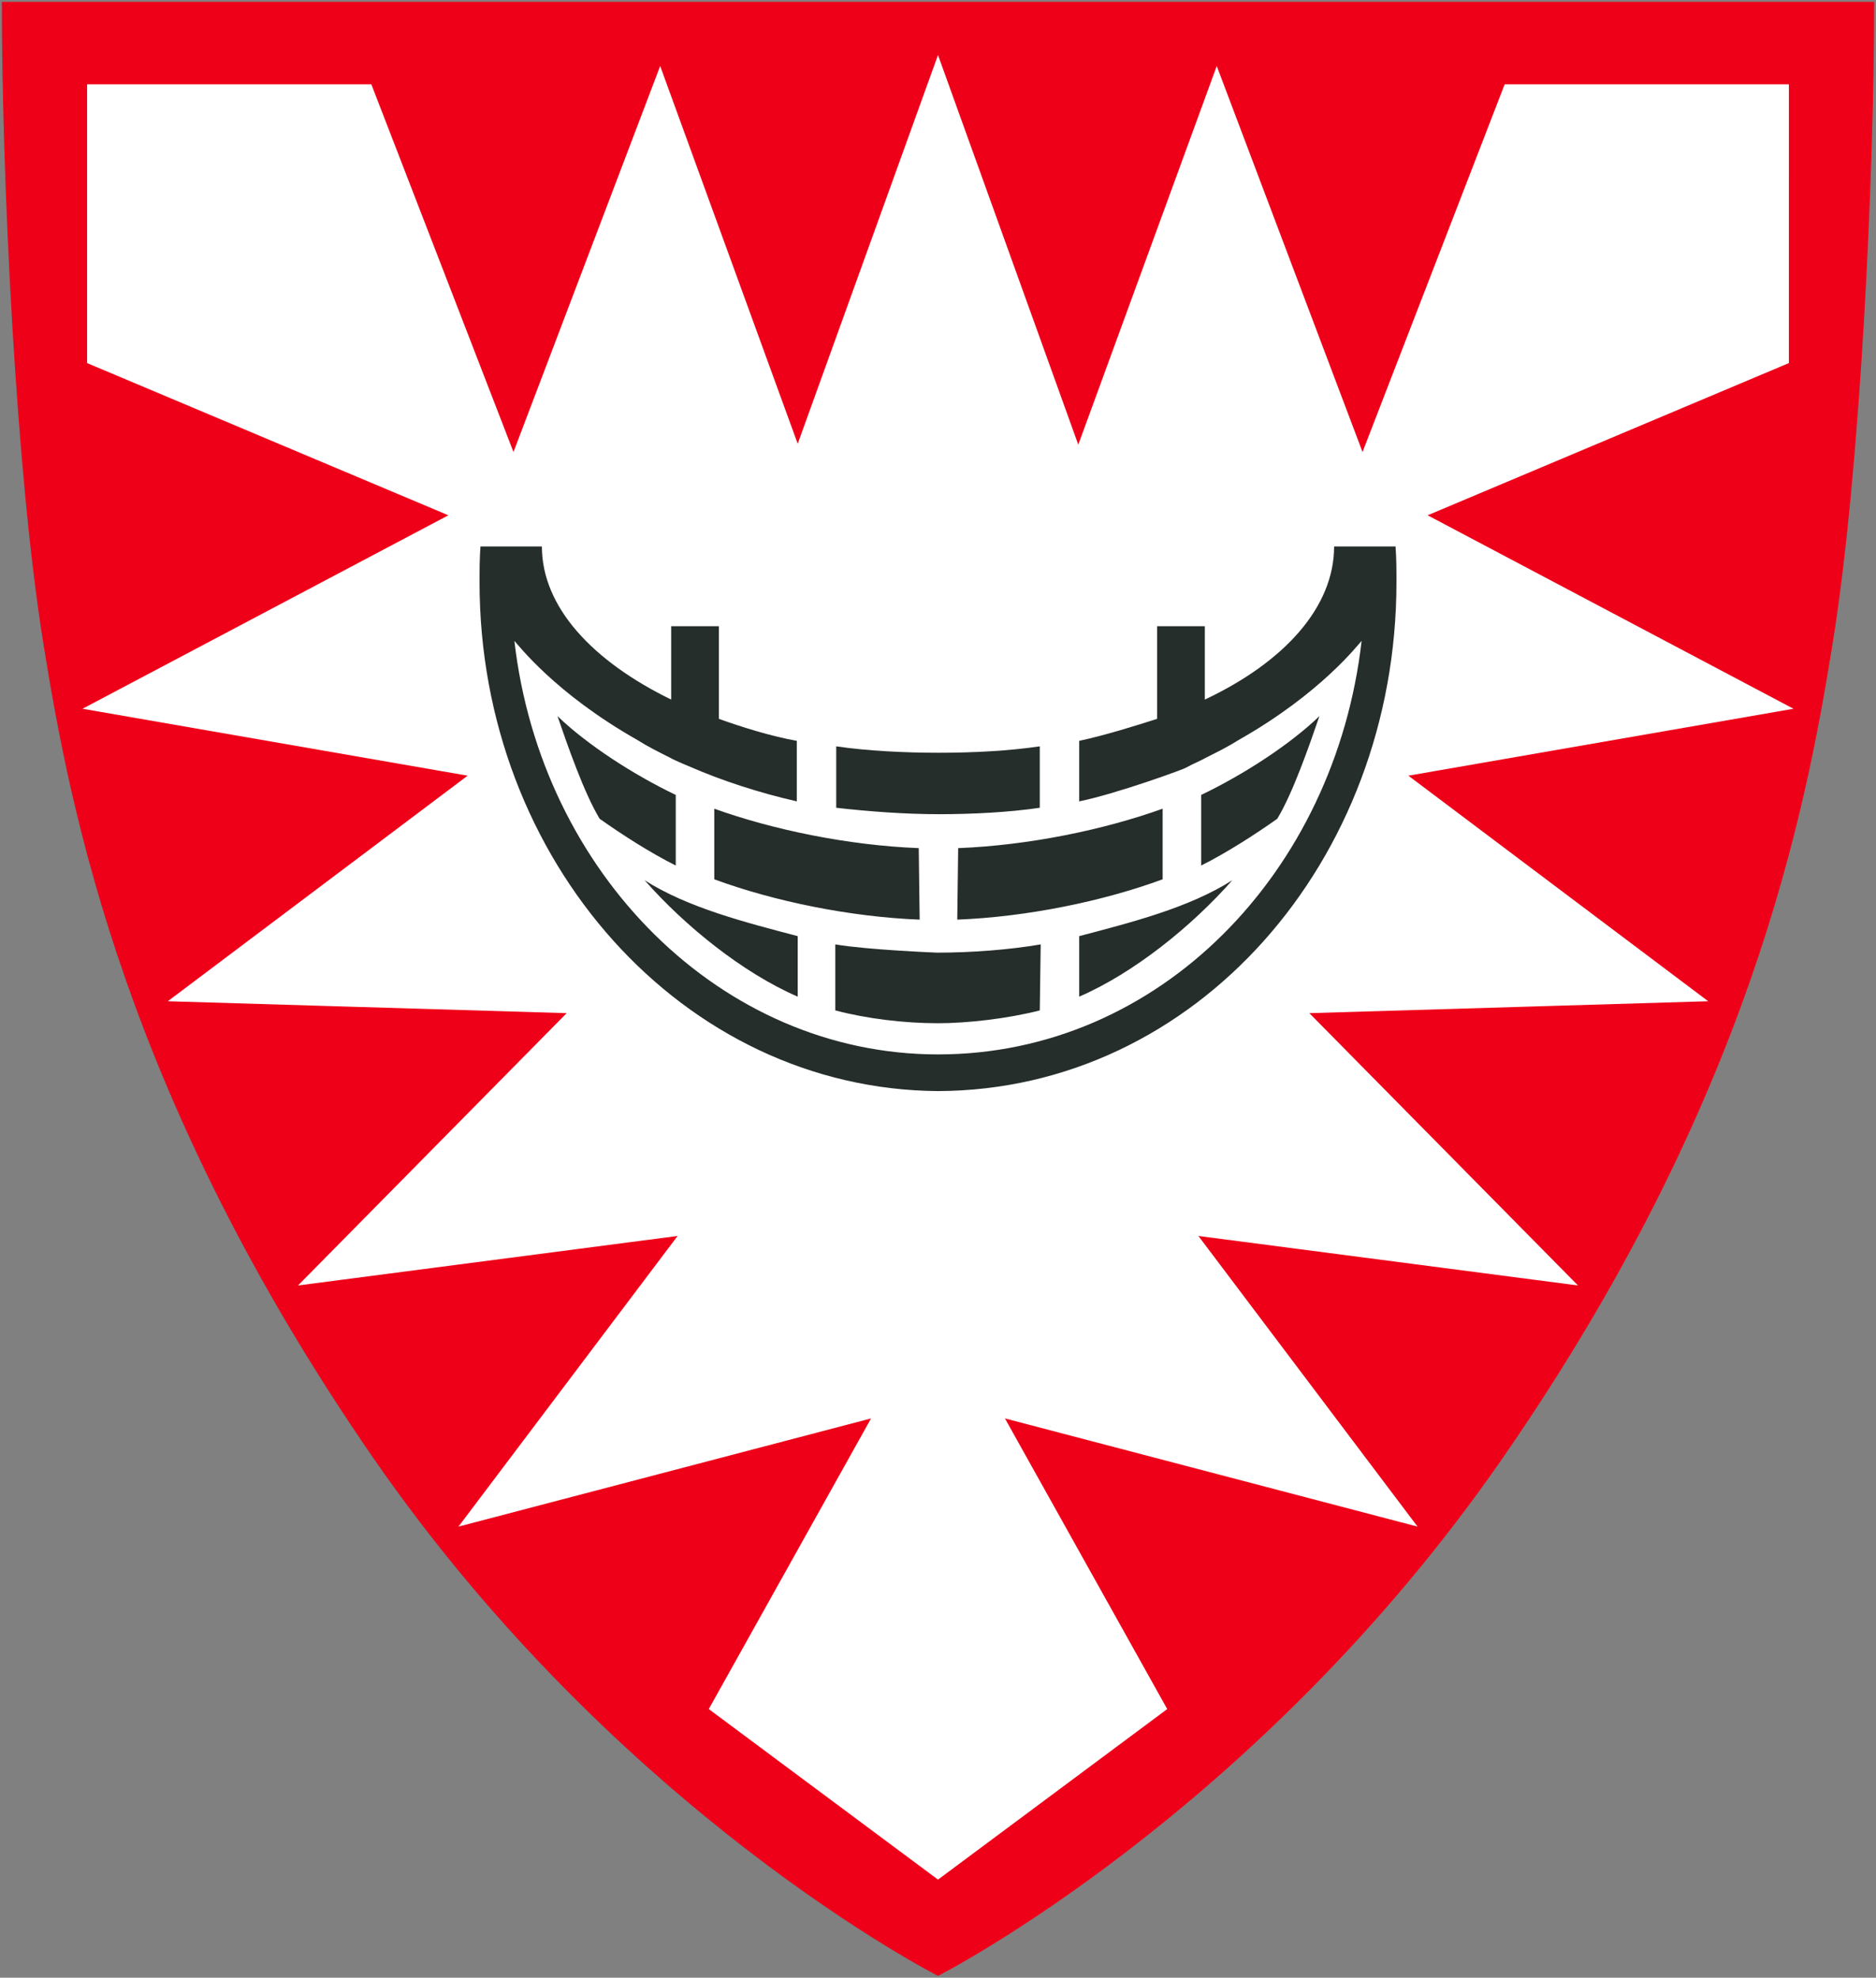 <?xml version="1.0" encoding="utf-8"?>
<!-- Generator: Adobe Illustrator 19.2.1, SVG Export Plug-In . SVG Version: 6.00 Build 0)  -->
<svg version="1.1" id="Ebene_1" xmlns="http://www.w3.org/2000/svg" xmlns:xlink="http://www.w3.org/1999/xlink" x="0px" y="0px"
	 viewBox="0 0 204.6 215.7" style="enable-background:new 0 0 204.6 215.7;" xml:space="preserve">
<rect x="0" y="0" width="204.6" height="215.7" fill="#808080" stroke="none"/>
<style type="text/css">
	.st0{fill:#FFFFFF;}
	.st1{fill:#EF0019;}
	.st2{fill:#262E2C;}
</style>
<path class="st0" d="M102.3,212.2c0,0-33.6-17-59.7-54.8C16.5,119.6,10.7,89.3,7.7,71.2C4.8,53,3.4,21.9,3.4,3.5h99h99
	c0,18.4-1.5,49.5-4.4,67.7c-2.9,18.2-8.8,48.4-34.9,86.2C135.9,195.2,102.3,212.2,102.3,212.2L102.3,212.2z"/>
<path class="st1" d="M102.3,6L87,48.4L72,7.2L56,49.3L40.5,9.2h-31v30.4l39.4,16.6L9,77.3l42,7.3l-32.7,24.6l43.5,1.3l-29.3,29.7
	l41.4-5.4L50,166.5l45-11.8l-17.7,31.7l25,18.6l25-18.6l-17.7-31.7l45,11.8l-23.9-31.7l41.4,5.4l-29.3-29.7l43.5-1.3l-32.7-24.6
	l42-7.3l-39.9-21.1l39.4-16.6V9.2h-31l-15.5,40.1L132.7,7.2l-15.1,41.3L102.3,6L102.3,6z M102.3,215.5c0,0-34.7-17.6-61.6-56.5
	c-26.9-39-33-70.2-36-89c-3-18.7-4.5-50.8-4.5-69.8h102.1h102.1c0,19-1.5,51.1-4.5,69.8c-3,18.7-9,50-36,89
	C137,197.9,102.3,215.5,102.3,215.5L102.3,215.5z"/>
<path class="st2" d="M117.7,87.4v-6.6c2.8-0.6,6-1.6,8.5-2.4V68.3h5.2v8c8.7-4.1,14.1-10.1,14.1-16.7h6.7c0.1,1.4,0.1,2.5,0.1,3.9
	c0,30.4-21.9,55.4-50,55.5c-27.8-0.2-50-25.1-50-55.5c0-1.4,0-2.5,0.1-3.9h6.7c0,6.6,5.5,12.5,14.1,16.7v-8h5.2v10.1
	c2.5,0.9,5.7,1.9,8.5,2.4v6.6c-4-0.9-8.3-2.3-11.7-3.8c0,0-1.5-0.6-2.2-1c-1.2-0.6-2.4-1.2-3.5-1.9c-9-5.1-13-10.4-13.4-10.8
	c2.9,25.3,22.5,45.1,46.2,45.1c24.1,0,43.3-19.8,46.2-45.1c-0.4,0.4-4.4,5.7-13.4,10.8c-1.1,0.7-2.3,1.3-3.5,1.9
	c-0.7,0.4-1.5,0.7-2.2,1.1C129.4,83.8,121.7,86.6,117.7,87.4L117.7,87.4z M131,86.7c4.6-2.2,9.7-5.5,12.9-8.6
	c-1.1,3.2-2.9,8.4-4.6,11.2c-2.4,1.7-5.5,3.7-8.3,5.1L131,86.7L131,86.7z M104.4,100.3c7.6-0.3,15.9-2,22.4-4.4l0-7.7
	c-6.4,2.3-14.6,4-22.3,4.3L104.4,100.3L104.4,100.3z M117.7,102.1c5.7-1.5,12-3.1,16.7-6.1c-4.4,5-10.7,10.1-16.7,12.7L117.7,102.1
	L117.7,102.1z M113.4,88.1c-3.4,0.5-7.4,0.7-11,0.7c-3.7,0-7.7-0.3-11.2-0.7v-6.7c3.4,0.5,7.5,0.7,11.2,0.7c3.7,0,7.6-0.2,11-0.7
	V88.1L113.4,88.1z M73.7,86.7c-4.6-2.2-9.7-5.5-12.9-8.6c1.1,3.2,2.9,8.4,4.6,11.2c2.4,1.7,5.5,3.7,8.3,5.1L73.7,86.7L73.7,86.7z
	 M100.3,100.3c-7.6-0.3-15.9-2-22.4-4.4l0-7.7c6.4,2.3,14.6,4,22.3,4.3L100.3,100.3L100.3,100.3z M113.5,103
	c-3.5,0.6-7.6,0.9-11.3,0.9c0,0-7.6-0.3-11.1-0.9l0,7.2c3.4,0.9,7.5,1.4,11.2,1.4c3.2,0,7.6-0.5,11.1-1.4L113.5,103L113.5,103z
	 M87,102.1c-5.7-1.5-12-3.1-16.7-6.1c4.4,5,10.7,10.1,16.7,12.7L87,102.1L87,102.1z"/>
</svg>
